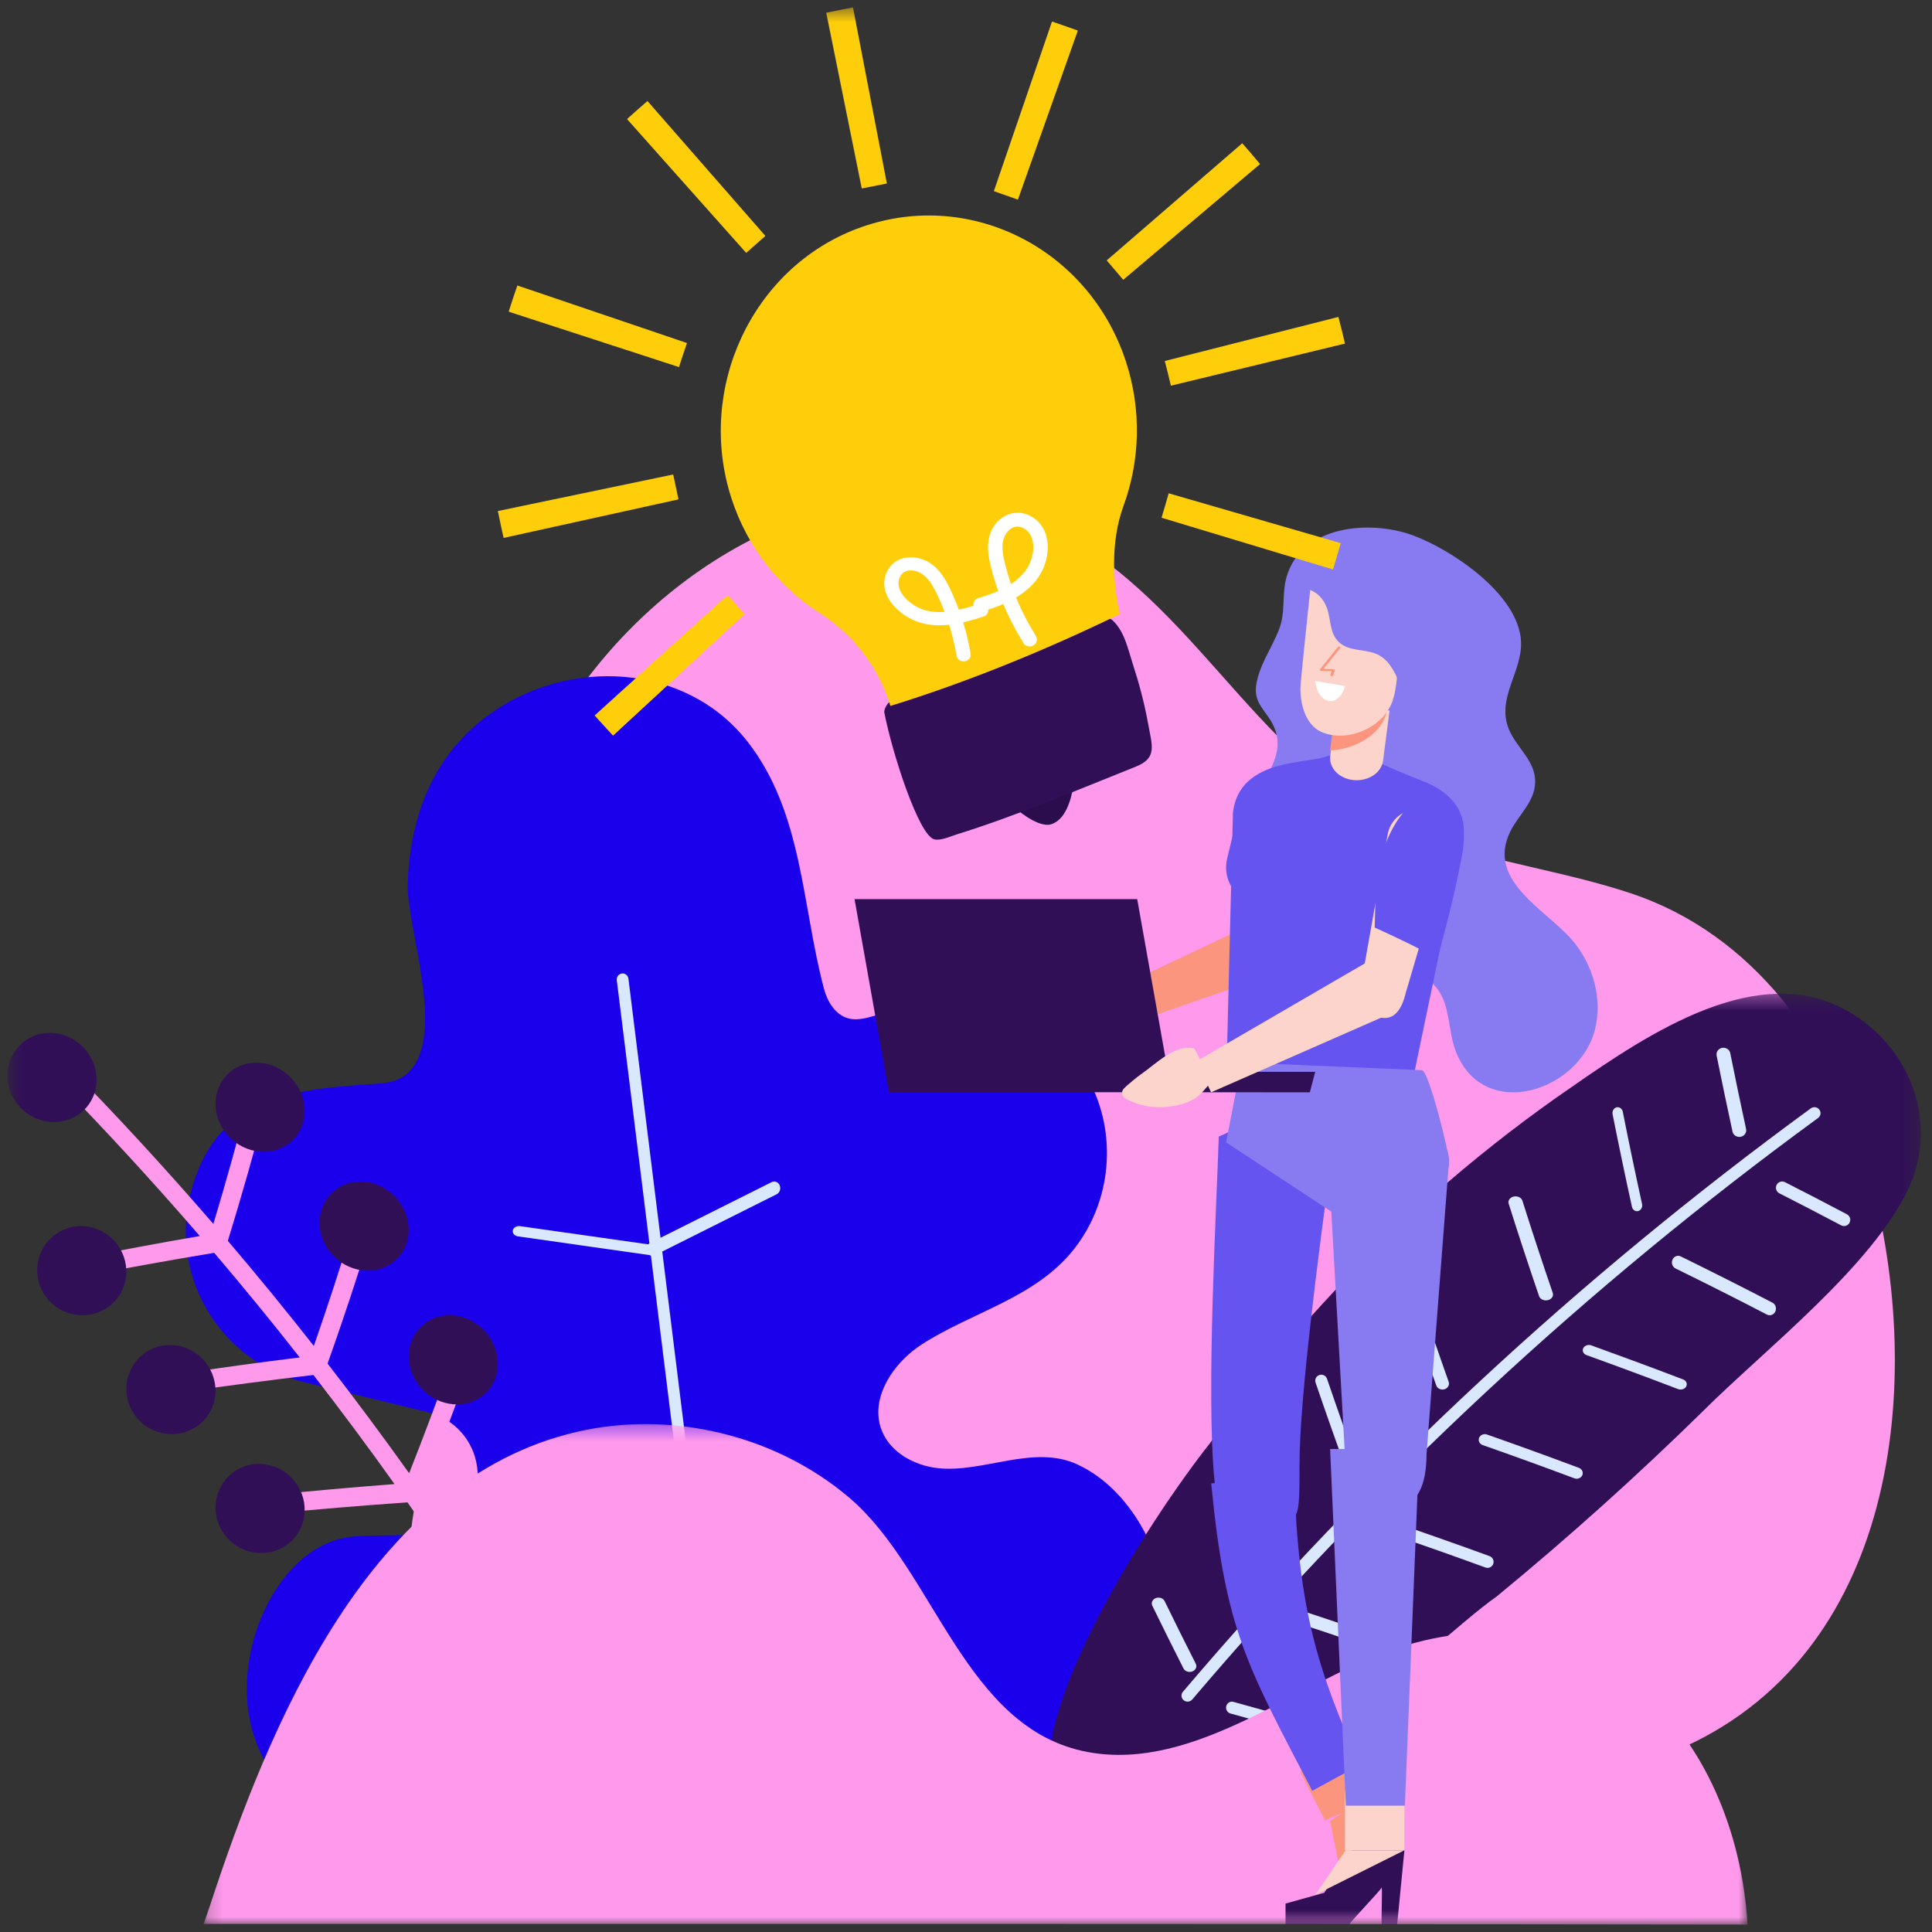 <?xml version="1.0" encoding="UTF-8"?>
<svg width="130px" height="130px" viewBox="0 0 130 130" version="1.1" xmlns="http://www.w3.org/2000/svg" xmlns:xlink="http://www.w3.org/1999/xlink">
    <rect x="0" y="0" width="130" height="130" fill="#333333" stroke="none"/>
    <!-- Generator: Sketch 55.2 (78181) - https://sketchapp.com -->
    <title>Group 95</title>
    <desc>Created with Sketch.</desc>
    <defs>
        <polygon id="path-1" points="0.006 0.365 58.753 0.365 58.753 57.784 0.006 57.784"></polygon>
        <polygon id="path-3" points="0.199 0.323 104.089 0.323 104.089 34 0.199 34"></polygon>
        <polygon id="path-5" points="0.5 129.5 129.5 129.5 129.5 0.5 0.5 0.5"></polygon>
    </defs>
    <g id="Marshmello_landing-page" stroke="none" stroke-width="1" fill="none" fill-rule="evenodd">
        <g id="Simple_landngpage" transform="translate(-307, -2550)">
            <g id="Group-10" transform="translate(245, 2491)">
                <g id="Group-95" transform="translate(62, 59)">
                    <path d="M125.63,78.394 C123.279,70.251 117.98,62.859 109.748,60.113 C105.228,58.606 100.431,58.022 95.963,56.37 C85.088,52.345 81.323,41.521 71.755,36.043 C66.671,33.131 60.323,32.825 54.737,34.589 C44.131,37.94 35.033,48.403 33.669,59.503 C33.6,60.068 33.551,60.635 33.524,61.203 C33.276,66.451 34.159,71.689 34.203,76.944 C34.3,88.469 25.888,97.36 27.776,109.31 C29.535,120.437 38.191,128.099 49.461,128.481 C58.825,128.796 68.062,125.194 77.128,123.318 C88.985,120.866 102.106,122.67 113.347,117.54 C127.939,110.878 129.632,92.264 125.63,78.394" id="Fill-1" fill="#FF99EC"></path>
                    <path d="M59.108,95.251 C58.988,93.4 60.383,91.518 62.029,90.458 C65.407,88.28 69.669,87.342 72.263,84.054 C74.813,80.82 75.203,76.272 73.248,72.652 C70.457,67.485 64.326,66.755 59.097,68.274 C58.428,68.47 57.723,68.705 57.055,68.515 C56.197,68.271 55.673,67.394 55.443,66.532 C53.951,60.936 54.022,54.624 50.271,49.867 C46.119,44.605 38.294,44.226 32.965,48.042 C29.166,50.763 27.603,54.878 27.433,59.417 C27.32,62.424 30.305,70.255 27.142,72.429 C26.616,72.791 25.957,72.883 25.321,72.924 C19.581,73.299 14.413,73.78 12.798,80.405 C11.434,86.004 14.875,91.645 20.485,93.006 L28.785,95.022 C30.553,95.451 31.873,96.922 32.105,98.722 C32.829,104.339 27.078,103.028 23.681,103.402 C20.04,103.802 17.699,107.554 16.942,110.826 C14.976,119.317 21.921,124.142 29.158,126.367 C38.166,129.138 47.955,129.17 57.035,126.692 C64.587,124.629 76.461,119.918 78.272,111.181 C78.876,108.26 78.252,105.14 76.73,102.573 C75.726,100.878 74.305,99.384 72.517,98.548 C69.548,97.158 66.123,99.142 63.075,98.785 C61.518,98.602 59.941,97.746 59.348,96.297 C59.207,95.953 59.13,95.602 59.108,95.251" id="Fill-3" fill="#1B00EB"></path>
                    <path d="M44.081,84.5 C44.057,84.5 44.034,84.499 44.01,84.495 L34.85,83.193 C34.621,83.161 34.467,82.98 34.506,82.79 C34.545,82.598 34.768,82.476 34.99,82.504 L44.15,83.805 C44.379,83.838 44.533,84.018 44.494,84.209 C44.459,84.379 44.28,84.5 44.081,84.5" id="Fill-5" fill="#D9E8FF"></path>
                    <path d="M47.081,112.5 C47.057,112.5 47.034,112.499 47.01,112.495 L37.85,111.193 C37.621,111.161 37.467,110.98 37.506,110.79 C37.545,110.6 37.77,110.475 37.99,110.504 L47.15,111.805 C47.379,111.838 47.533,112.018 47.494,112.209 C47.459,112.379 47.28,112.5 47.081,112.5" id="Fill-7" fill="#D9E8FF"></path>
                    <path d="M43.905,84.5 C43.75,84.5 43.603,84.401 43.536,84.236 C43.444,84.008 43.535,83.742 43.738,83.641 L51.928,79.539 C52.133,79.438 52.373,79.538 52.464,79.763 C52.556,79.989 52.465,80.255 52.262,80.358 L44.072,84.46 C44.018,84.487 43.962,84.5 43.905,84.5" id="Fill-9" fill="#D9E8FF"></path>
                    <path d="M47.905,113.5 C47.75,113.5 47.603,113.401 47.536,113.236 C47.444,113.008 47.535,112.742 47.738,112.641 L55.928,108.539 C56.131,108.438 56.373,108.538 56.464,108.763 C56.556,108.989 56.465,109.255 56.262,109.358 L48.072,113.46 C48.018,113.487 47.962,113.5 47.905,113.5" id="Fill-11" fill="#D9E8FF"></path>
                    <path d="M49.104,124.5 C48.908,124.5 48.738,124.349 48.713,124.142 L41.503,65.962 C41.475,65.737 41.628,65.531 41.844,65.504 C42.062,65.473 42.259,65.631 42.287,65.857 L49.497,124.037 C49.525,124.262 49.372,124.468 49.156,124.497 C49.138,124.498 49.122,124.5 49.104,124.5" id="Fill-13" fill="#D9E8FF"></path>
                    <g id="Group-17" transform="translate(70.5, 66.5)">
                        <mask id="mask-2" fill="white">
                            <use xlink:href="#path-1"></use>
                        </mask>
                        <g id="Clip-16"></g>
                        <path d="M27.018,12.971 C20.941,18.179 15.504,24.139 10.908,30.621 C7.506,34.875 -4.514,52.371 1.821,57.008 C8.322,61.648 25.63,44.088 30.215,40.918 C35.037,36.954 39.664,32.798 44.112,28.431 C48.144,24.403 55.453,18.739 57.925,13.461 C60.016,8.928 57.967,3.866 53.779,1.504 C47.822,-1.859 40.566,2.935 35.22,6.664 C32.38,8.615 29.64,10.723 27.018,12.971" id="Fill-15" fill="#310F57" mask="url(#mask-2)"></path>
                    </g>
                    <path d="M79.91,114.5 C79.816,114.5 79.724,114.468 79.647,114.406 C79.473,114.263 79.45,114.008 79.595,113.838 C92.038,99.17 106.254,85.963 121.845,74.58 C122.025,74.446 122.284,74.484 122.419,74.664 C122.554,74.843 122.516,75.095 122.333,75.228 C106.794,86.574 92.626,99.738 80.224,114.355 C80.143,114.45 80.026,114.5 79.91,114.5" id="Fill-18" fill="#D9E8FF"></path>
                    <path d="M100.094,105.5 C100.049,105.5 100.002,105.492 99.956,105.476 C97.891,104.722 95.812,103.987 93.775,103.294 C93.564,103.222 93.45,102.99 93.521,102.777 C93.593,102.565 93.825,102.449 94.036,102.522 C96.077,103.219 98.163,103.954 100.233,104.71 C100.444,104.786 100.552,105.021 100.476,105.232 C100.415,105.398 100.26,105.5 100.094,105.5" id="Fill-20" fill="#D9E8FF"></path>
                    <path d="M91.094,99.5 C90.928,99.5 90.771,99.399 90.712,99.235 C89.967,97.199 89.231,95.112 88.521,93.032 C88.45,92.821 88.564,92.593 88.777,92.522 C88.987,92.449 89.22,92.563 89.292,92.774 C89.999,94.849 90.735,96.931 91.476,98.96 C91.552,99.17 91.442,99.401 91.232,99.476 C91.187,99.492 91.139,99.5 91.094,99.5" id="Fill-22" fill="#D9E8FF"></path>
                    <path d="M106.089,99.5 C106.037,99.5 105.986,99.491 105.935,99.472 C103.892,98.707 101.816,97.955 99.765,97.235 C99.554,97.161 99.447,96.942 99.526,96.746 C99.608,96.549 99.844,96.449 100.057,96.526 C102.112,97.247 104.195,98.002 106.243,98.769 C106.453,98.848 106.555,99.068 106.47,99.263 C106.406,99.411 106.25,99.5 106.089,99.5" id="Fill-24" fill="#D9E8FF"></path>
                    <path d="M97.061,93.5 C96.875,93.5 96.703,93.393 96.643,93.224 C95.916,91.175 95.201,89.085 94.518,87.013 C94.449,86.801 94.581,86.579 94.813,86.516 C95.05,86.455 95.29,86.573 95.359,86.785 C96.04,88.851 96.754,90.936 97.479,92.979 C97.553,93.19 97.426,93.413 97.196,93.481 C97.152,93.494 97.106,93.5 97.061,93.5" id="Fill-26" fill="#D9E8FF"></path>
                    <path d="M113.084,93.5 C113.026,93.5 112.969,93.491 112.914,93.469 C110.871,92.688 108.799,91.919 106.755,91.183 C106.542,91.107 106.444,90.898 106.533,90.717 C106.623,90.536 106.866,90.452 107.077,90.528 C109.126,91.266 111.204,92.037 113.254,92.82 C113.464,92.899 113.557,93.11 113.464,93.29 C113.395,93.421 113.243,93.5 113.084,93.5" id="Fill-28" fill="#D9E8FF"></path>
                    <path d="M104.022,87.5 C103.812,87.5 103.62,87.386 103.561,87.213 C102.859,85.162 102.17,83.071 101.516,80.994 C101.448,80.783 101.602,80.568 101.858,80.512 C102.118,80.459 102.374,80.585 102.44,80.794 C103.094,82.867 103.78,84.953 104.482,86.997 C104.553,87.207 104.407,87.426 104.152,87.485 C104.108,87.496 104.065,87.5 104.022,87.5" id="Fill-30" fill="#D9E8FF"></path>
                    <path d="M119.078,88.5 C119.015,88.5 118.952,88.485 118.893,88.455 C116.854,87.397 114.784,86.354 112.744,85.353 C112.533,85.249 112.441,84.984 112.539,84.76 C112.636,84.534 112.888,84.437 113.098,84.543 C115.144,85.547 117.218,86.593 119.263,87.653 C119.473,87.761 119.56,88.029 119.457,88.249 C119.383,88.408 119.234,88.5 119.078,88.5" id="Fill-32" fill="#D9E8FF"></path>
                    <path d="M110.15,81.5 C109.991,81.5 109.849,81.38 109.81,81.201 C109.357,79.141 108.919,77.045 108.508,74.976 C108.466,74.765 108.586,74.555 108.774,74.509 C108.959,74.465 109.151,74.595 109.193,74.806 C109.602,76.87 110.039,78.959 110.49,81.015 C110.536,81.226 110.422,81.437 110.232,81.488 C110.205,81.497 110.177,81.5 110.15,81.5" id="Fill-34" fill="#D9E8FF"></path>
                    <path d="M94.099,111.5 C94.058,111.5 94.016,111.493 93.976,111.479 C91.933,110.754 89.852,110.042 87.786,109.364 C87.573,109.293 87.453,109.047 87.517,108.815 C87.581,108.583 87.803,108.446 88.016,108.52 C90.087,109.201 92.175,109.915 94.222,110.642 C94.434,110.716 94.548,110.965 94.481,111.195 C94.425,111.381 94.269,111.5 94.099,111.5" id="Fill-36" fill="#D9E8FF"></path>
                    <path d="M85.121,106.5 C84.972,106.5 84.829,106.404 84.77,106.245 C84.007,104.207 83.253,102.123 82.524,100.051 C82.451,99.841 82.55,99.606 82.745,99.527 C82.94,99.446 83.159,99.553 83.233,99.765 C83.959,101.83 84.712,103.908 85.473,105.941 C85.551,106.149 85.456,106.387 85.263,106.47 C85.216,106.491 85.168,106.5 85.121,106.5" id="Fill-38" fill="#D9E8FF"></path>
                    <path d="M87.109,116.5 C87.074,116.5 87.039,116.495 87.004,116.485 C85.605,116.078 84.201,115.682 82.791,115.296 C82.583,115.238 82.459,115.017 82.513,114.801 C82.568,114.585 82.78,114.456 82.991,114.514 C84.404,114.901 85.812,115.3 87.215,115.707 C87.422,115.768 87.544,115.99 87.485,116.205 C87.437,116.384 87.28,116.5 87.109,116.5" id="Fill-40" fill="#D9E8FF"></path>
                    <path d="M80.048,112.5 C79.874,112.5 79.71,112.412 79.634,112.266 C78.924,110.866 78.225,109.458 77.535,108.043 C77.439,107.845 77.547,107.615 77.775,107.53 C78.007,107.448 78.27,107.539 78.367,107.738 C79.054,109.151 79.752,110.554 80.462,111.951 C80.562,112.148 80.459,112.38 80.229,112.468 C80.171,112.49 80.109,112.5 80.048,112.5" id="Fill-42" fill="#D9E8FF"></path>
                    <path d="M124.081,82.5 C124.016,82.5 123.95,82.484 123.887,82.451 C122.509,81.724 121.122,81.004 119.73,80.296 C119.523,80.19 119.441,79.937 119.545,79.73 C119.65,79.521 119.902,79.442 120.108,79.545 C121.504,80.256 122.895,80.977 124.276,81.708 C124.481,81.815 124.56,82.07 124.451,82.275 C124.376,82.418 124.232,82.5 124.081,82.5" id="Fill-44" fill="#D9E8FF"></path>
                    <path d="M117.033,76.5 C116.817,76.5 116.623,76.355 116.578,76.146 C116.208,74.445 115.852,72.739 115.508,71.028 C115.461,70.787 115.627,70.554 115.878,70.508 C116.134,70.463 116.377,70.621 116.424,70.86 C116.766,72.568 117.122,74.27 117.49,75.966 C117.543,76.206 117.38,76.44 117.129,76.492 C117.096,76.497 117.064,76.5 117.033,76.5" id="Fill-46" fill="#D9E8FF"></path>
                    <path d="M84.5,65.948 L83.568,62.5 L71.519,68.208 C70.249,67.866 68.872,68.98 67.83,69.535 C67.481,69.719 67.163,69.941 66.833,70.158 C66.808,70.174 66.73,70.235 66.637,70.305 C66.448,70.446 66.454,70.734 66.659,70.854 C66.661,70.855 66.662,70.855 66.664,70.857 C66.828,70.95 66.999,71.033 67.173,71.106 C67.513,71.245 67.867,71.347 68.229,71.41 C68.947,71.538 69.747,71.525 70.463,71.398 C70.973,71.308 71.481,71.122 71.883,70.797 C71.963,70.731 72.572,70.22 72.56,70.11 L84.5,65.948 Z" id="Fill-48" fill="#FC957E"></path>
                    <g id="Group-52" transform="translate(13.5, 95.5)">
                        <mask id="mask-4" fill="white">
                            <use xlink:href="#path-3"></use>
                        </mask>
                        <g id="Clip-51"></g>
                        <path d="M104.087,33.959 C103.287,21.259 93.911,10.961 80.451,15.42 C73.928,17.579 66.958,23.748 59.685,22.389 C51.396,20.842 49.413,10.177 43.638,5.27 C38.693,1.067 31.668,-0.627 25.318,0.845 C11.297,4.092 4.596,20.642 0.613,32.768 C0.482,33.166 0.342,33.564 0.199,33.961 C34.829,33.961 69.459,33.942 104.089,34 C104.089,33.987 104.087,33.974 104.087,33.959" id="Fill-50" fill="#FF99EC" mask="url(#mask-4)"></path>
                    </g>
                    <polygon id="Fill-53" fill="#FC957E" points="89.5 122.534 90.303 126.5 92.5 120.5"></polygon>
                    <path d="M92.5,121.149 C91.394,121.779 90.282,121.871 89.176,122.5 C88.849,121.902 88.208,120.669 87.5,119.217 C88.608,118.643 89.6,118.096 90.697,117.5 C91.38,118.673 91.962,119.894 92.5,121.149" id="Fill-55" fill="#FC957E"></path>
                    <mask id="mask-6" fill="white">
                        <use xlink:href="#path-5"></use>
                    </mask>
                    <g id="Clip-58"></g>
                    <polygon id="Fill-57" fill="#FCD4CB" mask="url(#mask-6)" points="90.5 124.5 94.5 124.5 94.5 120.5 90.5 120.5"></polygon>
                    <path d="M86.5,128.086 L86.5,129.5 L90.788,129.5 C90.862,129.299 92.901,127.201 92.975,126.999 C93.017,127.201 92.933,129.299 92.975,129.5 L94.012,129.5 L94.5,124.5 L90.947,124.5 L89.106,127.361 L86.5,128.086 Z" id="Fill-59" fill="#310F57" mask="url(#mask-6)"></path>
                    <polygon id="Fill-60" fill="#FCD4CB" mask="url(#mask-6)" points="90.548 124.5 88.5 127.5 94.5 124.5"></polygon>
                    <path d="M85.117,103.435 C84.943,103.573 84.674,103.45 84.494,103.437 C82.261,103.266 81.919,101.693 81.712,99.525 C81.152,93.716 81.862,81.14 82.008,76.479 C82.008,76.479 83.446,75.889 85.475,74.535 C85.638,74.425 85.933,74.605 86.104,74.636 C88.207,75.029 89.358,76.238 89.5,78.57 C88.759,84.09 87.42,94.218 87.439,98.687 C87.459,103.159 87.283,101.713 85.117,103.435" id="Fill-61" fill="#6654F1" mask="url(#mask-6)"></path>
                    <path d="M91.5,118.773 C90.406,119.34 89.381,119.912 88.297,120.5 C83.877,112.022 82.46,109.707 81.5,99.817 C83.343,99.608 85.229,99.609 87.083,99.5 C87.364,108.316 88.644,112.286 91.5,118.773" id="Fill-62" fill="#6654F1" mask="url(#mask-6)"></path>
                    <path d="M84.52,46.15 C84.359,47.334 85.208,47.835 85.661,48.773 C86.187,49.861 85.986,50.71 85.473,51.818 C84.865,53.138 84.529,54.559 85.245,55.903 C85.864,57.063 87.168,57.666 87.641,58.938 C88.252,60.578 87.151,62.604 88.08,64.087 C88.519,64.788 89.339,65.181 90.159,65.3 C92.288,65.609 95.04,64.454 96.667,66.476 C97.607,67.645 97.414,69.345 97.956,70.742 C99.825,75.56 106.337,73.43 107.338,69.209 C107.816,67.195 107.208,64.992 105.9,63.388 C104.149,61.245 99.989,59.34 101.609,55.979 C102.151,54.855 103.28,53.956 103.298,52.622 C103.317,51.186 102.047,50.317 101.534,49.082 C100.66,46.977 102.454,45.201 102.346,43.136 C102.179,39.993 97.661,36.953 95.001,35.998 C92.154,34.974 87.587,35.355 86.578,38.795 C86.217,40.03 86.544,41.153 86.046,42.403 C85.55,43.652 84.706,44.791 84.52,46.15" id="Fill-63" fill="#887BF1" mask="url(#mask-6)"></path>
                    <path d="M94.682,74.5 L82.5,73.225 C82.5,73.225 82.959,54.709 82.962,54.685 C83.162,52.852 84.45,51.937 86.112,51.51 C86.971,51.29 87.855,51.183 88.729,51.037 C89.162,50.966 90.81,50.372 91.134,50.525 L92.424,51.142 C93.543,51.676 94.672,52.141 95.827,52.594 C97.437,53.226 98.678,54.452 98.479,56.272 L94.682,74.5 Z" id="Fill-64" fill="#6654F1" mask="url(#mask-6)"></path>
                    <path d="M90.89,61.5 L84.54,60.778 C83.154,60.62 82.223,59.185 82.575,57.747 L83.37,54.5 L91.5,55.425 L90.89,61.5 Z" id="Fill-65" fill="#6654F1" mask="url(#mask-6)"></path>
                    <path d="M92.584,83.5 L82.5,76.867 L83.542,71.5 C83.542,71.5 95.66,72.01 95.675,72.01 C96.127,72.01 97.512,77.545 97.5,78.168 C97.456,80.406 94.779,83.5 92.584,83.5" id="Fill-66" fill="#887BF1" mask="url(#mask-6)"></path>
                    <path d="M93.548,101.5 L92.935,101.5 C91.037,101.5 90.495,99.822 90.495,97.842 L89.5,80.114 C89.5,78.133 91.037,76.528 92.935,76.528 L93.548,76.528 C95.446,76.528 97.5,76.153 97.5,78.133 L95.988,97.842 C95.988,99.822 95.446,101.5 93.548,101.5" id="Fill-67" fill="#887BF1" mask="url(#mask-6)"></path>
                    <polygon id="Fill-68" fill="#887BF1" mask="url(#mask-6)" points="94.531 121.5 90.558 121.5 89.5 97.5 95.5 97.5"></polygon>
                    <path d="M91.097,52.491 L91.097,52.491 C90.116,52.405 89.406,51.678 89.51,50.867 L89.946,47.5 L93.5,47.814 L93.064,51.181 C92.96,51.991 92.079,52.579 91.097,52.491" id="Fill-69" fill="#FCD4CB" mask="url(#mask-6)"></path>
                    <path d="M93.5,46.833 L89.982,46.5 L89.5,50.5 C91.098,50.42 92.743,49.525 93.217,48.2 C93.324,47.9 93.395,47.589 93.448,47.275 L93.5,46.833 Z" id="Fill-70" fill="#FC957E" mask="url(#mask-6)"></path>
                    <path d="M89.039,49.303 C88.791,49.209 88.561,49.069 88.364,48.871 C87.725,48.236 87.509,47.236 87.5,46.356 C87.495,45.891 88.189,39.5 88.183,39.5 L94.5,40.192 L94.134,43.705 C94.018,44.821 94.061,46.009 93.728,47.086 C93.163,48.914 90.76,49.959 89.039,49.303" id="Fill-71" fill="#FCD4CB" mask="url(#mask-6)"></path>
                    <path d="M89.609,45.5 C89.603,45.5 89.595,45.5 89.587,45.499 C89.537,45.49 89.507,45.453 89.519,45.416 L89.601,45.166 L88.895,45.14 C88.861,45.138 88.833,45.125 88.817,45.105 C88.803,45.084 88.803,45.059 88.819,45.038 L90.023,43.535 C90.047,43.501 90.105,43.49 90.149,43.51 C90.193,43.529 90.207,43.571 90.181,43.602 L89.055,45.01 L89.723,45.035 C89.749,45.037 89.775,45.046 89.791,45.063 C89.807,45.078 89.813,45.1 89.807,45.119 L89.699,45.449 C89.689,45.479 89.651,45.5 89.609,45.5" id="Fill-72" fill="#FC957E" mask="url(#mask-6)"></path>
                    <path d="M88.5,45.824 C88.565,46.518 88.935,47.086 89.419,47.166 C89.903,47.246 90.342,46.812 90.5,46.156 L88.5,45.824 Z" id="Fill-73" fill="#FFFFFF" mask="url(#mask-6)"></path>
                    <path d="M95.254,44.603 C95.172,45.154 94.494,45.554 93.738,45.494 L94.03,43.5 C94.786,43.558 95.334,44.053 95.254,44.603" id="Fill-74" fill="#FCD4CB" mask="url(#mask-6)"></path>
                    <path d="M95.833,47.5 C95.879,47.382 95.917,47.263 95.947,47.149 C96.438,45.239 96.905,43.12 95.926,41.393 C95.444,40.543 94.655,39.89 93.824,39.341 C92.844,38.694 91.782,38.166 90.665,37.769 C90.01,37.537 89.256,37.355 88.635,37.664 C88.092,37.935 87.713,38.662 87.5,39.507 C88.294,39.641 88.955,40.013 89.286,40.918 C89.56,41.666 89.451,42.576 90.068,43.184 C90.733,43.837 91.734,43.656 92.553,43.981 C93.95,44.533 93.942,46.137 94.961,47.014 C95.205,47.226 95.504,47.381 95.833,47.5" id="Fill-75" fill="#887BF1" mask="url(#mask-6)"></path>
                    <polygon id="Fill-76" fill="#310F57" mask="url(#mask-6)" points="78.588 72.119 76.52 60.5 75.47 60.5 58.551 60.5 57.5 60.5 59.811 73.492 60.862 73.492 70.53 73.492 88.136 73.5 88.5 72.119"></polygon>
                    <path d="M92.47,68.359 L92.801,68.448 C93.828,68.722 94.339,67.874 94.598,66.78 L97.442,57.129 C97.699,56.035 97.077,54.926 96.05,54.651 L95.719,54.562 C94.691,54.288 93.65,54.951 93.392,56.047 L91.625,65.984 C91.368,67.078 91.443,68.084 92.47,68.359" id="Fill-77" fill="#FCD4CB" mask="url(#mask-6)"></path>
                    <polygon id="Fill-78" fill="#FCD4CB" mask="url(#mask-6)" points="80.5 71.416 81.492 73.5 93.5 68.229 92.392 64.5"></polygon>
                    <path d="M81.497,72.692 C81.545,72.797 80.936,73.452 80.858,73.535 C80.477,73.934 79.982,74.178 79.478,74.309 C78.773,74.496 77.979,74.555 77.261,74.445 C76.898,74.389 76.539,74.291 76.197,74.147 C76.018,74.071 75.844,73.985 75.678,73.885 L75.673,73.883 C75.462,73.755 75.442,73.421 75.624,73.247 C75.712,73.161 75.786,73.085 75.81,73.064 C76.128,72.795 76.434,72.523 76.771,72.288 C77.778,71.587 79.091,70.222 80.369,70.55 C80.86,71.523 81.007,71.721 81.497,72.692" id="Fill-79" fill="#FCD4CB" mask="url(#mask-6)"></path>
                    <path d="M95.818,53.5 C94.404,54.292 93.481,55.826 93.028,57.431 C92.576,59.038 92.536,60.736 92.5,62.412 C93.922,63.064 95.347,63.725 96.712,64.5 C97.308,62.417 97.863,60.166 98.284,58.039 C98.445,57.228 98.594,56.391 98.427,55.581 C98.181,54.387 96.969,53.718 95.818,53.5" id="Fill-80" fill="#6654F1" mask="url(#mask-6)"></path>
                    <path d="M70.744,55.46 C72.548,54.866 72.388,50.749 72.498,49.588 C72.534,49.207 72.144,50.192 71.822,50.051 C71.666,49.982 71.488,50.027 71.326,50.073 C70.065,50.433 66.645,49.764 66.503,51.605 C66.398,52.949 69.481,55.875 70.744,55.46" id="Fill-81" fill="#2B0D4D" mask="url(#mask-6)"></path>
                    <path d="M77.255,48.701 C77.252,48.686 77.249,48.67 77.246,48.655 C77.004,47.306 76.65,45.99 76.228,44.693 C75.898,43.68 75.668,42.482 74.866,41.745 C74.447,41.356 73.561,41.497 73.034,41.71 C68.633,43.495 64.249,45.33 59.888,47.22 C59.703,47.301 59.464,47.746 59.504,47.95 C60.052,50.741 61.822,56.197 62.858,56.475 C63.286,56.589 63.931,56.285 64.328,56.161 C68.263,54.941 72.607,53.115 76.437,51.581 C77.885,51.001 77.519,50.173 77.255,48.701" id="Fill-82" fill="#310F57" mask="url(#mask-6)"></path>
                    <path d="M75.348,41.322 C74.899,39.386 74.693,36.506 75.593,34.052 C76.706,31.017 76.84,27.581 75.742,24.271 C73.202,16.613 65.045,12.582 57.642,15.4 C50.583,18.087 46.828,26.182 49.221,33.543 C50.303,36.87 52.443,39.518 55.122,41.227 C57.304,42.621 58.986,44.71 59.818,47.214 L59.913,47.5 C65.105,45.898 70.446,43.709 75.348,41.322" id="Fill-83" fill="#FFCE0A" mask="url(#mask-6)"></path>
                    <path d="M61.284,38.381 C61.135,38.381 60.99,38.412 60.863,38.482 C60.56,38.654 60.398,39.062 60.476,39.452 C60.571,39.929 60.949,40.308 61.249,40.542 C61.926,41.071 62.678,41.239 63.562,41.172 C63.403,40.757 63.227,40.347 63.032,39.947 C62.797,39.461 62.521,38.968 62.102,38.66 C61.88,38.497 61.574,38.381 61.284,38.381 M64.837,44.5 C64.606,44.5 64.403,44.344 64.366,44.126 C64.246,43.417 64.077,42.72 63.863,42.038 C62.753,42.161 61.636,42.004 60.63,41.219 C60.03,40.749 59.651,40.193 59.535,39.614 C59.385,38.865 59.726,38.089 60.365,37.728 C61.036,37.351 61.996,37.449 62.699,37.967 C63.278,38.394 63.621,38.996 63.905,39.584 C64.133,40.055 64.338,40.535 64.52,41.025 C64.941,40.933 65.386,40.804 65.862,40.65 C66.11,40.567 66.384,40.691 66.473,40.921 C66.56,41.153 66.429,41.405 66.178,41.486 C65.735,41.628 65.275,41.768 64.809,41.875 C65.021,42.566 65.19,43.272 65.312,43.989 C65.351,44.231 65.174,44.457 64.912,44.496 C64.887,44.499 64.863,44.5 64.837,44.5" id="Fill-84" fill="#FFFFFF" mask="url(#mask-6)"></path>
                    <path d="M68.46,35.434 C68.434,35.434 68.41,35.434 68.384,35.437 C67.946,35.485 67.614,35.921 67.511,36.327 C67.382,36.835 67.491,37.41 67.63,37.957 C67.744,38.407 67.876,38.855 68.029,39.298 C68.816,38.779 69.296,38.139 69.461,37.386 C69.544,37.013 69.592,36.471 69.347,36.015 C69.162,35.668 68.798,35.434 68.46,35.434 M69.284,43.5 C69.12,43.5 68.959,43.419 68.867,43.274 C68.339,42.428 67.884,41.548 67.508,40.643 C67.089,40.826 66.626,40.989 66.122,41.13 C65.866,41.204 65.596,41.06 65.52,40.812 C65.444,40.564 65.592,40.305 65.85,40.233 C66.336,40.096 66.776,39.94 67.168,39.765 C66.982,39.243 66.821,38.713 66.686,38.178 C66.519,37.517 66.388,36.809 66.567,36.107 C66.783,35.252 67.487,34.595 68.276,34.509 C69.049,34.429 69.829,34.873 70.211,35.588 C70.587,36.288 70.528,37.058 70.412,37.582 C70.175,38.651 69.49,39.528 68.369,40.202 C68.735,41.094 69.18,41.958 69.701,42.792 C69.838,43.014 69.764,43.3 69.534,43.433 C69.457,43.478 69.37,43.5 69.284,43.5" id="Fill-85" fill="#FFFFFF" mask="url(#mask-6)"></path>
                    <path d="M59.675,12.348 L57.986,12.681 L55.596,0.855 L56.351,0.703 C56.448,0.683 56.544,0.664 56.639,0.646 L57.395,0.5 L59.675,12.348 Z M50.21,17.017 L42.191,8.011 L42.766,7.498 C42.839,7.434 42.913,7.368 42.986,7.304 L43.566,6.797 L51.5,15.875 L50.21,17.017 Z M68.493,13.433 L66.875,12.862 L70.787,1.448 L71.515,1.7 C71.61,1.732 71.705,1.765 71.798,1.798 L72.525,2.056 L68.493,13.433 Z M45.688,24.7 L34.228,20.972 L34.465,20.238 C34.498,20.139 34.53,20.039 34.565,19.939 L34.812,19.21 L46.226,23.082 L45.978,23.813 C45.959,23.864 45.942,23.916 45.925,23.966 L45.688,24.7 Z M75.58,18.826 L74.469,17.522 L83.589,9.638 L84.093,10.22 C84.159,10.296 84.224,10.373 84.29,10.451 L84.786,11.039 L75.58,18.826 Z M45.654,33.602 L33.888,36.195 L33.722,35.445 C33.699,35.343 33.678,35.242 33.658,35.142 L33.5,34.387 L45.297,31.927 L45.654,33.602 Z M90.5,23.119 L78.787,25.952 L78.606,25.202 C78.594,25.147 78.579,25.093 78.566,25.038 L78.376,24.29 L90.057,21.325 L90.246,22.071 C90.272,22.169 90.296,22.269 90.321,22.369 L90.5,23.119 Z M41.252,49.5 L40.731,48.934 C40.663,48.862 40.596,48.788 40.529,48.713 L40.011,48.142 L48.955,40.047 L49.47,40.621 C49.509,40.666 49.549,40.709 49.589,40.752 L50.11,41.318 L41.252,49.5 Z M89.694,38.319 L78.156,34.837 L78.378,34.099 C78.393,34.045 78.41,33.99 78.425,33.935 L78.638,33.193 L90.215,36.547 L90.002,37.286 C89.973,37.385 89.944,37.483 89.915,37.581 L89.694,38.319 Z" id="Fill-86" fill="#FFCE0A" mask="url(#mask-6)"></path>
                    <path d="M24.961,82.956 C25.065,82.622 24.881,82.239 24.548,82.103 C24.218,81.97 23.865,82.13 23.764,82.468 C22.926,85.2 22.045,87.9 21.117,90.566 C19.23,88.164 17.301,85.806 15.331,83.494 C16.231,80.568 17.076,77.603 17.866,74.603 C17.955,74.265 17.755,73.892 17.419,73.775 C17.082,73.656 16.739,73.833 16.651,74.173 C15.933,76.932 15.167,79.661 14.357,82.356 C11.189,78.688 7.919,75.132 4.552,71.695 C4.303,71.443 3.91,71.435 3.673,71.673 C3.436,71.913 3.443,72.31 3.69,72.562 C7.04,75.982 10.294,79.52 13.444,83.17 C10.713,83.642 7.994,84.146 5.287,84.685 C4.956,84.749 4.745,85.076 4.815,85.411 C4.885,85.744 5.209,85.962 5.541,85.898 C8.483,85.325 11.44,84.794 14.413,84.3 C16.373,86.603 18.293,88.949 20.168,91.338 C17.416,91.68 14.674,92.056 11.943,92.466 C11.608,92.517 11.382,92.833 11.438,93.17 C11.495,93.509 11.81,93.743 12.145,93.696 C15.114,93.264 18.096,92.871 21.09,92.52 C22.954,94.924 24.773,97.37 26.548,99.861 C23.779,100.072 21.019,100.316 18.271,100.597 C17.932,100.629 17.695,100.938 17.736,101.28 C17.778,101.622 18.083,101.872 18.42,101.84 C21.409,101.549 24.409,101.3 27.42,101.091 C29.18,103.595 30.896,106.139 32.567,108.727 C29.788,108.804 27.018,108.919 24.255,109.067 C23.915,109.084 23.665,109.383 23.691,109.728 C23.718,110.075 24.013,110.339 24.351,110.324 C27.352,110.176 30.365,110.069 33.386,110.003 C37.404,116.247 38.608,113.368 42.063,120.074 C42.23,120.402 45.98,121.578 46.5,117.716 C43.026,110.978 38.441,115.598 34.404,109.325 C35.675,106.511 36.898,103.653 38.072,100.755 C38.203,100.428 38.052,100.025 37.732,99.857 C37.413,99.69 37.048,99.818 36.918,100.147 C35.848,102.815 34.735,105.446 33.58,108.039 C31.902,105.442 30.177,102.883 28.405,100.367 C29.556,97.511 30.655,94.614 31.702,91.677 C31.819,91.345 31.65,90.953 31.326,90.802 C31,90.65 30.641,90.797 30.525,91.128 C29.571,93.83 28.572,96.498 27.53,99.131 C25.745,96.628 23.915,94.169 22.043,91.753 C23.069,88.861 24.042,85.927 24.961,82.956" id="Fill-87" fill="#FF99EC" mask="url(#mask-6)"></path>
                    <path d="M22.461,80.144 C21.253,81.174 21.175,83.04 22.276,84.334 C23.377,85.628 25.264,85.889 26.504,84.894 C27.743,83.901 27.843,81.997 26.71,80.668 C25.577,79.339 23.668,79.116 22.461,80.144" id="Fill-88" fill="#310F57" mask="url(#mask-6)"></path>
                    <path d="M9.559,91.181 C8.304,92.238 8.143,94.104 9.191,95.379 C10.237,96.653 12.119,96.879 13.407,95.861 C14.693,94.845 14.873,92.937 13.794,91.625 C12.718,90.314 10.814,90.126 9.559,91.181" id="Fill-89" fill="#310F57" mask="url(#mask-6)"></path>
                    <path d="M19.6,76.809 C20.789,75.754 20.805,73.842 19.617,72.561 C18.431,71.281 16.522,71.144 15.365,72.233 C14.207,73.321 14.215,75.193 15.368,76.441 C16.521,77.687 18.411,77.864 19.6,76.809" id="Fill-90" fill="#310F57" mask="url(#mask-6)"></path>
                    <path d="M3.462,83.273 C2.253,84.387 2.176,86.264 3.274,87.489 C4.374,88.712 6.264,88.849 7.504,87.771 C8.744,86.692 8.842,84.776 7.71,83.515 C6.577,82.256 4.671,82.16 3.462,83.273" id="Fill-91" fill="#310F57" mask="url(#mask-6)"></path>
                    <path d="M28.561,89.063 C27.303,90.033 27.144,91.884 28.19,93.223 C29.234,94.562 31.115,94.908 32.403,93.974 C33.69,93.042 33.874,91.151 32.798,89.777 C31.723,88.404 29.819,88.094 28.561,89.063" id="Fill-92" fill="#310F57" mask="url(#mask-6)"></path>
                    <path d="M15.66,99.094 C14.358,100.087 14.12,101.945 15.11,103.266 C16.102,104.586 17.974,104.902 19.307,103.947 C20.636,102.991 20.897,101.097 19.877,99.738 C18.856,98.378 16.961,98.101 15.66,99.094" id="Fill-93" fill="#310F57" mask="url(#mask-6)"></path>
                    <path d="M1.32,70.347 C0.188,71.506 0.236,73.384 1.414,74.57 C2.591,75.752 4.48,75.822 5.645,74.696 C6.811,73.572 6.782,71.653 5.571,70.436 C4.36,69.217 2.451,69.19 1.32,70.347" id="Fill-94" fill="#310F57" mask="url(#mask-6)"></path>
                </g>
            </g>
        </g>
    </g>
</svg>